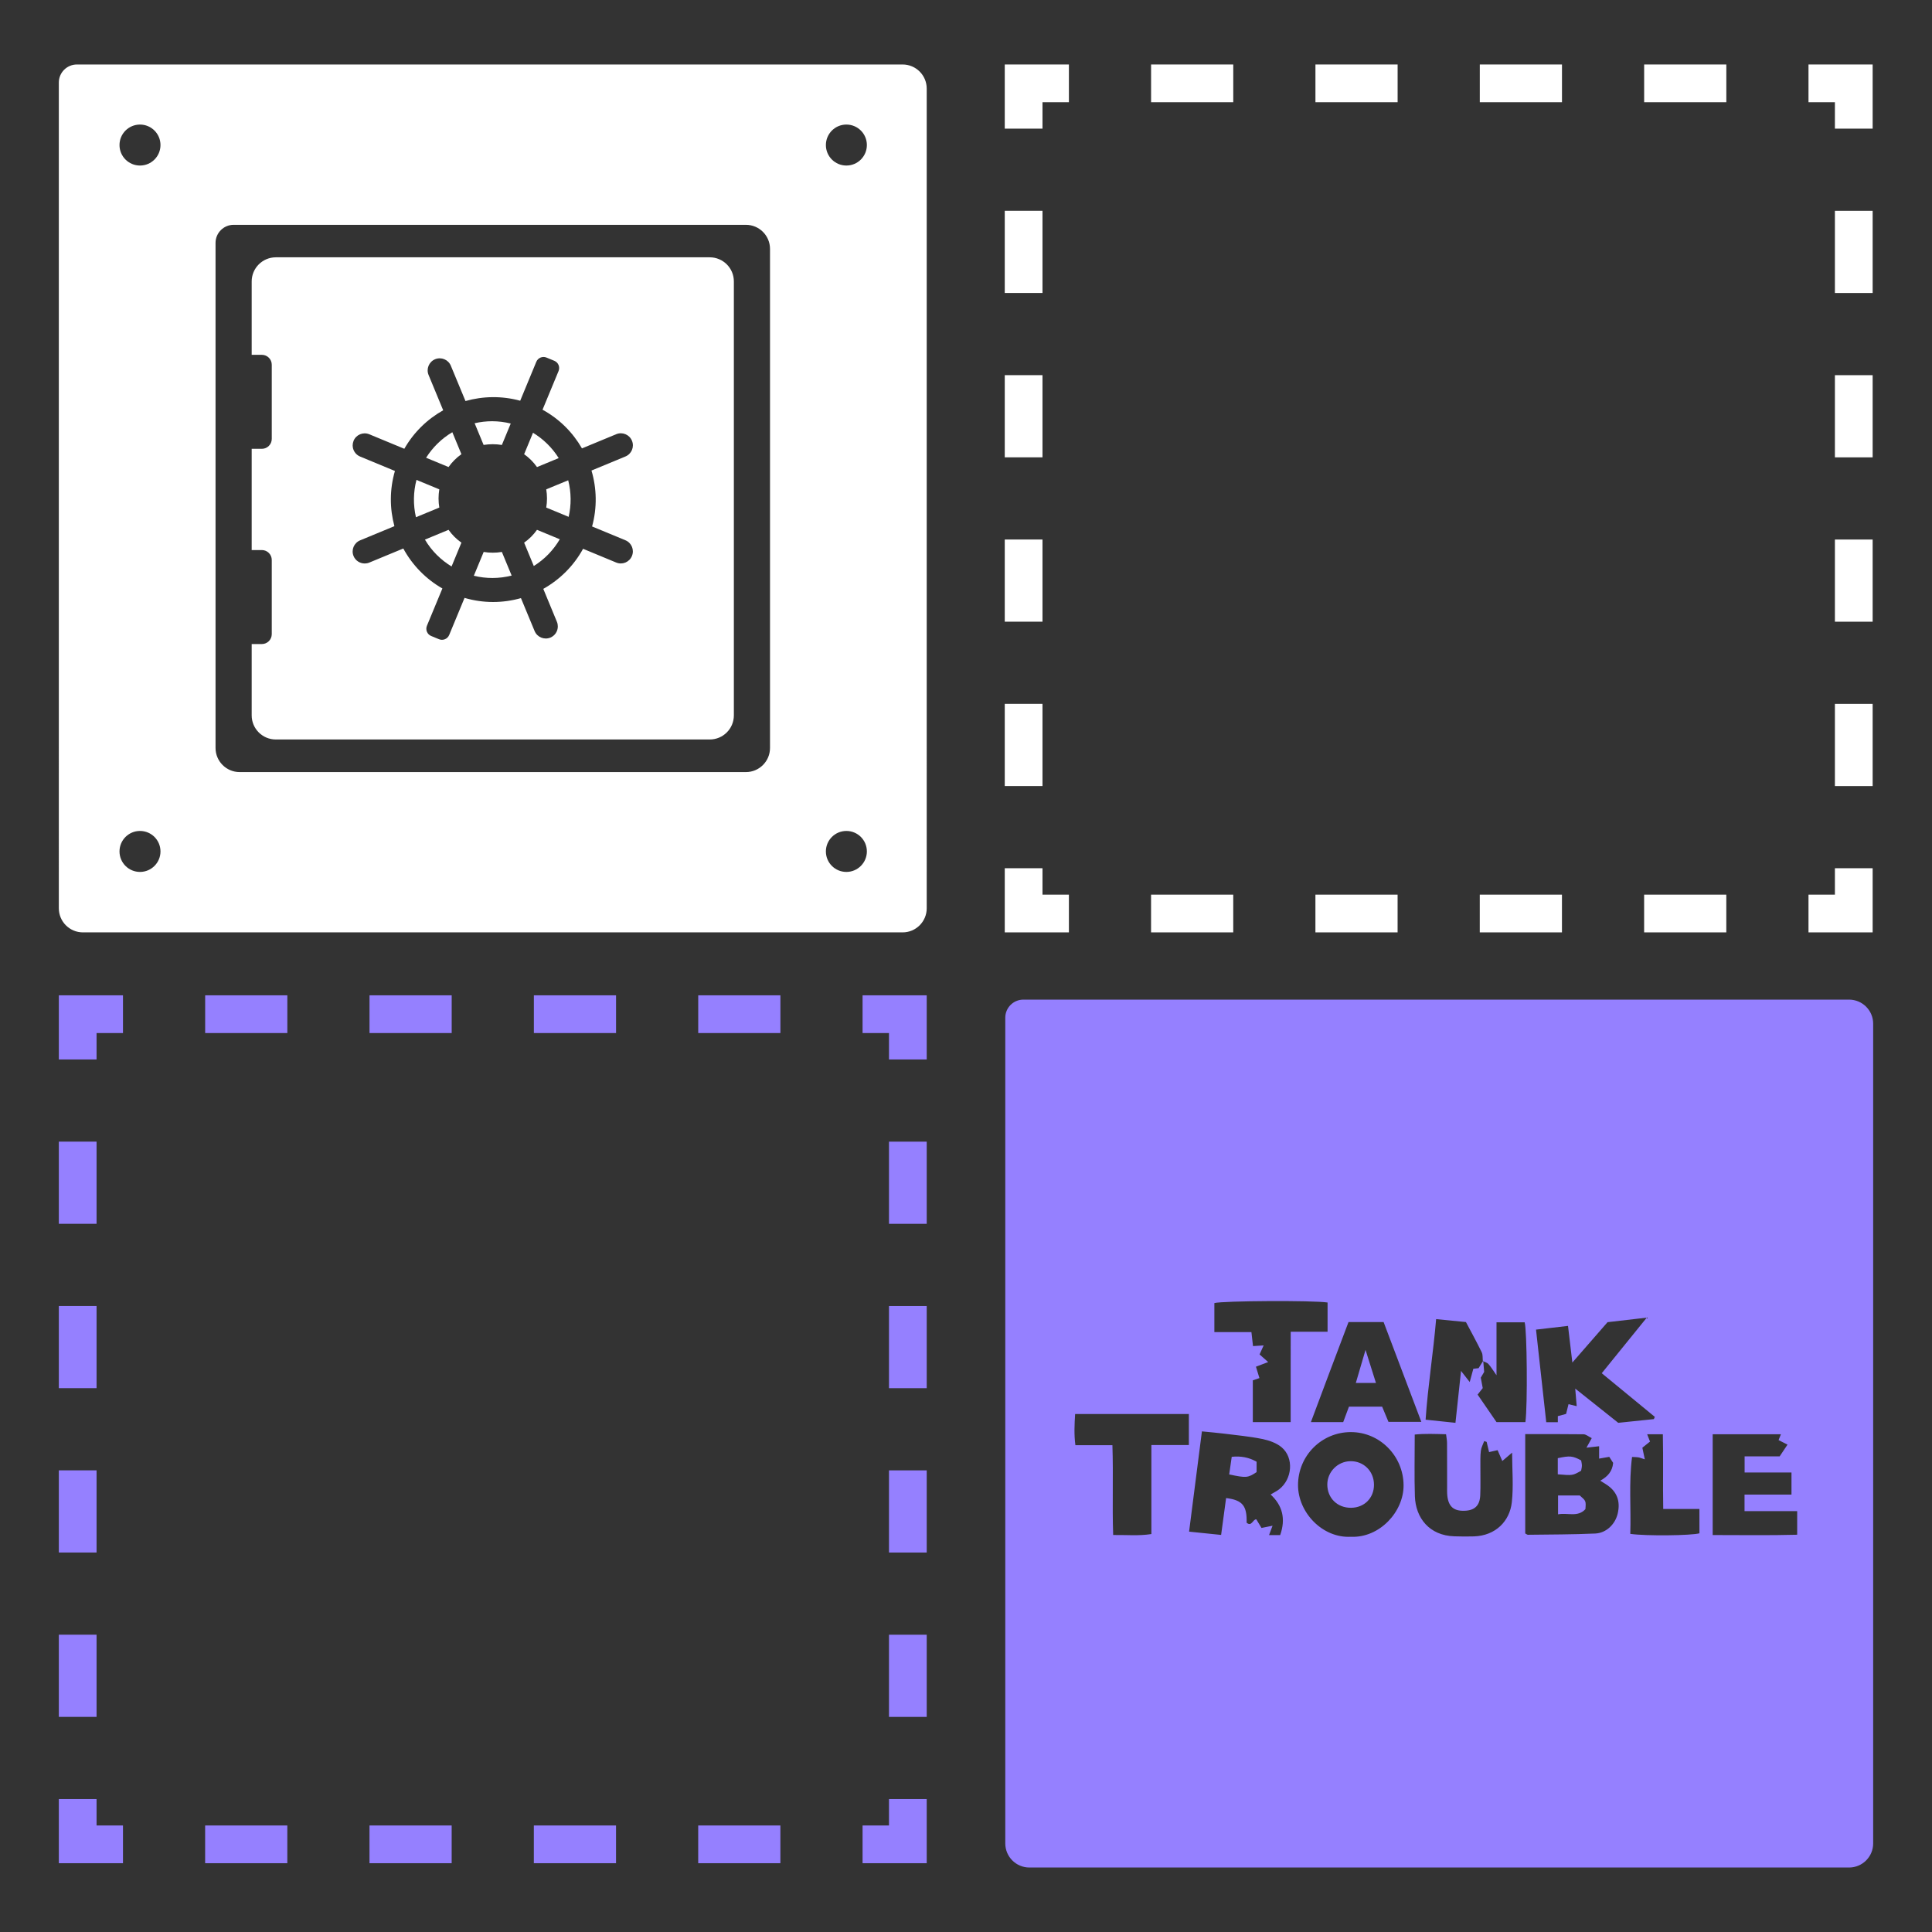 <?xml version="1.0" encoding="utf-8"?>
<svg version="1.1" xmlns="http://www.w3.org/2000/svg" xmlns:xlink="http://www.w3.org/1999/xlink" x="0px" y="0px"
	 viewBox="0 0 512 512" style="enable-background:new 0 0 512 512;" xml:space="preserve">
<rect x="0" y="0" width="512" height="512" fill="#333333" stroke="none"/>
<style type="text/css">
	.st0{fill:#FFFFFF;}
	.st1{fill:#9580ff;}
	.st2{fill:none;stroke:#9580ff;stroke-width:10;stroke-miterlimit:10;}
	.st3{fill:none;stroke:#9580ff;stroke-width:10;stroke-miterlimit:10;stroke-dasharray:21.778,21.778;}
	.st4{fill:none;stroke:#FFFFFF;stroke-width:10;stroke-miterlimit:10;}
	.st5{fill:none;stroke:#FFFFFF;stroke-width:10;stroke-miterlimit:10;stroke-dasharray:21.778,21.778;}
</style>
<g>
	<g>
		<path class="st0" d="M116.22,132.09c0-0.82,0.07-1.62,0.2-2.41l-6.05-2.5c-0.83,3.18-0.91,6.56-0.14,9.89l6.19-2.56
			C116.29,133.72,116.22,132.91,116.22,132.09z"/>
		<path class="st0" d="M112.92,121.31l5.95,2.46c0.93-1.32,2.09-2.48,3.41-3.41l-2.41-5.82
			C116.98,116.25,114.63,118.6,112.92,121.31z"/>
		<path class="st0" d="M130.59,117.72c0.82,0,1.63,0.07,2.41,0.2l2.35-5.68c-1.6-0.39-3.26-0.61-4.93-0.61
			c-1.54,0-3.09,0.18-4.64,0.53l2.38,5.75C128.96,117.79,129.77,117.72,130.59,117.72z"/>
		<path class="st0" d="M142.31,123.78l5.75-2.38c-1.75-2.8-4.1-5.06-6.81-6.71l-2.35,5.68C140.22,121.3,141.38,122.46,142.31,123.78
			z"/>
		<path class="st0" d="M144.76,129.68c0.13,0.79,0.2,1.59,0.2,2.41c0,0.82-0.07,1.63-0.2,2.42l5.94,2.46
			c0.71-3.13,0.71-6.45-0.12-9.69L144.76,129.68z"/>
		<path class="st0" d="M138.9,143.81l2.56,6.19c2.9-1.81,5.23-4.26,6.89-7.09l-6.04-2.5C141.38,141.73,140.22,142.88,138.9,143.81z"
			/>
		<path class="st0" d="M118.87,140.41l-6.26,2.59c1.77,2.99,4.22,5.4,7.06,7.12l2.61-6.31C120.96,142.88,119.8,141.73,118.87,140.41
			z"/>
		<path class="st0" d="M66.7,74.59v19.44h2.69c1.46,0,2.63,1.18,2.63,2.63v19.65c0,1.46-1.18,2.63-2.63,2.63H66.7v26.83h2.69
			c1.46,0,2.63,1.18,2.63,2.63v19.65c0,1.46-1.18,2.63-2.63,2.63H66.7v18.9c0,3.53,2.86,6.39,6.39,6.39h115
			c3.53,0,6.39-2.86,6.39-6.39v-115c0-3.53-2.86-6.39-6.39-6.39h-115C69.56,68.2,66.7,71.06,66.7,74.59z M95.43,143.2l9.09-3.76
			c-1.26-4.68-1.29-9.73,0.14-14.63l-9.23-3.82c-1.23-0.51-1.97-1.7-1.97-2.95c0-0.4,0.08-0.82,0.24-1.22
			c0.67-1.63,2.54-2.41,4.17-1.73l9.28,3.84c2.5-4.38,6.1-7.85,10.3-10.2l-3.87-9.35c-0.68-1.64,0.1-3.5,1.73-4.18
			c1.63-0.67,3.5,0.1,4.17,1.73l3.88,9.35c4.63-1.31,9.63-1.41,14.5-0.08l4.27-10.32c0.43-1.05,1.65-1.56,2.7-1.12l2.08,0.86
			c1.05,0.43,1.55,1.64,1.12,2.7l-4.25,10.26c4.48,2.45,8.03,6.04,10.45,10.25l9.08-3.76c1.63-0.68,3.5,0.1,4.17,1.73
			c0.68,1.63-0.1,3.49-1.72,4.17l-9.01,3.73c1.4,4.72,1.53,9.84,0.16,14.82l8.84,3.66c1.63,0.68,2.4,2.54,1.72,4.17
			c-0.67,1.63-2.54,2.41-4.17,1.73l-8.78-3.64c-2.51,4.58-6.21,8.19-10.54,10.62l3.61,8.73c0.17,0.4,0.24,0.82,0.24,1.23
			c0,1.25-0.74,2.44-1.97,2.95c-1.63,0.67-3.5-0.1-4.18-1.73l-3.62-8.73c-2.39,0.67-4.87,1.03-7.39,1.03
			c-2.51,0-5.06-0.36-7.56-1.09l-4.07,9.83c-0.43,1.05-1.65,1.56-2.7,1.12l-2.08-0.86c-1.05-0.43-1.55-1.64-1.12-2.7l4.1-9.89
			c-4.48-2.56-8.01-6.27-10.36-10.59l-9.01,3.73c-0.4,0.17-0.81,0.24-1.22,0.24c-1.25,0-2.45-0.74-2.95-1.97
			C93.02,145.74,93.8,143.88,95.43,143.2z"/>
		<path class="st0" d="M130.59,146.47c-0.82,0-1.62-0.07-2.41-0.2l-2.61,6.31c3.23,0.79,6.66,0.81,10.02-0.05l-2.59-6.26
			C132.21,146.4,131.41,146.47,130.59,146.47z"/>
		<path class="st0" d="M239.2,17.09H20.38c-2.65,0-4.79,2.15-4.79,4.79V240.7c0,3.53,2.86,6.39,6.39,6.39H239.2
			c3.53,0,6.39-2.86,6.39-6.39V23.48C245.59,19.95,242.73,17.09,239.2,17.09z M37.1,231.07c-3,0-5.43-2.43-5.43-5.43
			c0-3,2.43-5.43,5.43-5.43s5.43,2.43,5.43,5.43C42.53,228.63,40.1,231.07,37.1,231.07z M37.1,43.87c-3,0-5.43-2.43-5.43-5.43
			s2.43-5.43,5.43-5.43s5.43,2.43,5.43,5.43S40.1,43.87,37.1,43.87z M204.06,198.22c0,3.53-2.86,6.39-6.39,6.39H63.51
			c-3.53,0-6.39-2.86-6.39-6.39V64.37c0-2.64,2.15-4.79,4.79-4.79h135.76c3.53,0,6.39,2.86,6.39,6.39V198.22z M224.3,231.07
			c-3,0-5.43-2.43-5.43-5.43c0-3,2.43-5.43,5.43-5.43c3,0,5.43,2.43,5.43,5.43C229.73,228.63,227.29,231.07,224.3,231.07z
			 M224.3,43.87c-3,0-5.43-2.43-5.43-5.43s2.43-5.43,5.43-5.43c3,0,5.43,2.43,5.43,5.43S227.29,43.87,224.3,43.87z"/>
	</g>
	<g>
		<path class="st1" d="M357.83,387.23c-3.35,0.07-6.08,2.84-6.08,6.18c0,3.6,2.67,6.21,6.32,6.17c3.51-0.04,6.06-2.61,6.05-6.11
			C364.11,389.87,361.38,387.16,357.83,387.23z"/>
		<path class="st1" d="M419.01,389.76c0.07-0.4,0.21-0.89,0.21-1.37c0-0.49-0.14-0.97-0.2-1.36c-2.23-1.22-3-1.29-6.19-0.6
			c0,1.35,0,2.73,0,4.28C416.78,391.04,416.78,391.04,419.01,389.76z"/>
		<path class="st1" d="M361.88,357.73c-0.97,3.31-1.75,5.98-2.57,8.76c1.84,0,3.49,0,5.33,0
			C363.74,363.63,362.9,360.99,361.88,357.73z"/>
		<path class="st1" d="M326.42,386.07c-0.24,1.67-0.46,3.19-0.67,4.67c4.54,0.96,4.94,0.92,7.26-0.62c0-0.78,0-1.66,0-2.75
			C330.86,386.16,328.78,385.83,326.42,386.07z"/>
		<path class="st1" d="M418.66,396.32c-1.81,0-3.7,0-5.76,0c0,1.65,0,3.18,0,4.99c2.59-0.48,5.23,0.85,7.25-1.37
			C420.32,397.77,420.32,397.77,418.66,396.32z"/>
		<path class="st1" d="M490.02,264.91H271.2c-2.65,0-4.79,2.15-4.79,4.79v218.82c0,3.53,2.86,6.39,6.39,6.39h217.22
			c3.53,0,6.39-2.86,6.39-6.39V271.3C496.41,267.77,493.55,264.91,490.02,264.91z M415.54,351.38c0.38,3.17,0.72,6.11,1.15,9.71
			c3.3-3.78,6.22-7.14,9.33-10.7c3.1-0.36,6.38-0.74,10.39-1.2c-4.23,5.22-8.04,9.93-11.93,14.73c4.77,3.92,9.41,7.74,14.06,11.56
			c-0.08,0.2-0.17,0.4-0.25,0.6c-3.18,0.33-6.37,0.66-9.44,0.98c-3.83-3.05-7.5-5.96-11.4-9.07c0.14,1.74,0.26,3.11,0.39,4.66
			c-0.84-0.21-1.4-0.34-2.17-0.53c-0.2,0.81-0.4,1.62-0.64,2.58c-0.69,0.19-1.44,0.39-2.19,0.59c0,0.56,0,1.03,0,1.61
			c-0.97,0-1.86,0-3.07,0c-0.89-8.09-1.78-16.14-2.71-24.54C409.84,352.05,412.49,351.74,415.54,351.38z M380.59,349.58
			c2.76,0.27,5.24,0.52,7.9,0.78c1.42,2.69,2.87,5.31,4.18,8c0.33,0.67,0.21,1.55,0.3,2.34l0.1-0.1c0,0.05,0.01,0.1,0.01,0.15
			c0.48,0.22,1.05,0.37,1.37,0.73c0.66,0.73,1.17,1.6,2.14,2.98c0-5.03,0-9.44,0-14.03c2.69,0,5.07,0,7.46,0
			c0.62,1.98,0.8,22.06,0.2,26.44c-2.46,0-4.94,0-7.66,0c-1.61-2.35-3.31-4.81-5.01-7.29c0.53-0.68,0.96-1.22,1.36-1.72
			c-0.18-0.95-0.34-1.83-0.52-2.76c0.35-0.59,0.69-1.18,0.9-1.53c-0.09-1.1-0.17-1.96-0.24-2.81c-0.03-0.01-0.06-0.02-0.08-0.04
			c-0.37,0.59-0.74,1.19-1.16,1.86c-0.34,0.04-0.8,0.09-1.39,0.15c-0.28,1.04-0.57,2.09-0.96,3.52c-0.84-1.07-1.51-1.92-2.3-2.94
			c-0.5,4.64-0.97,9.01-1.48,13.75c-2.71-0.28-5.15-0.54-7.91-0.83C378.41,367.24,379.83,358.57,380.59,349.58z M357.37,350.36
			c3.08,0,5.98,0,9.3,0c3.27,8.65,6.58,17.42,10,26.45c-2.99,0-5.75,0-8.71,0c-0.52-1.25-1.08-2.6-1.68-4.03c-2.87,0-5.68,0-8.79,0
			c-0.46,1.24-0.98,2.61-1.53,4.1c-2.7,0-5.39,0-8.56,0c1.72-4.59,3.35-8.95,4.98-13.3C354,359.27,355.63,354.97,357.37,350.36z
			 M315.06,382.95c-3.3,0-6.49,0-9.93,0c0,8.01,0,15.71,0,23.59c-3.43,0.53-6.61,0.2-10.13,0.25c-0.27-7.97,0.07-15.77-0.2-23.8
			c-3.29,0-6.39,0-9.81,0c-0.38-2.87-0.24-5.5-0.07-8.26c10.13,0,20.01,0,30.14,0C315.06,377.32,315.06,379.87,315.06,382.95z
			 M339.26,406.82c-0.84,0-1.76,0-2.95,0c0.33-0.89,0.59-1.59,0.93-2.49c-1.05,0.21-1.9,0.38-2.93,0.59
			c-0.46-0.77-0.92-1.51-1.38-2.29c-0.94-0.01-1.22,2.05-2.56,0.9c0.11-4.49-1.08-5.99-5.44-6.53c-0.42,3.12-0.84,6.25-1.32,9.77
			c-2.79-0.29-5.42-0.56-8.49-0.87c1.15-8.95,2.25-17.57,3.4-26.57c2.07,0.21,3.94,0.36,5.8,0.59c3.4,0.43,6.82,0.74,10.17,1.42
			c1.81,0.37,3.79,1.05,5.16,2.21c3.3,2.79,2.83,8.42-0.67,11.14c-0.63,0.49-1.37,0.83-2.25,1.37
			C339.89,398.98,340.77,402.52,339.26,406.82z M342.04,365.03c0,3.9,0,7.8,0,11.85c-3.52,0-6.69,0-10.03,0c0-3.71,0-7.3,0-11.08
			c0.49-0.16,1.09-0.36,1.75-0.59c-0.29-0.96-0.55-1.82-0.92-3.02c1.16-0.44,2.08-0.79,3.24-1.23c-0.78-0.69-1.49-1.32-2.28-2.02
			c0.31-0.68,0.63-1.39,1.08-2.39c-1,0.06-1.82,0.12-2.82,0.18c-0.13-1.11-0.26-2.26-0.42-3.71c-3.26,0-6.45,0-9.82,0
			c0-2.77,0-5.24,0-7.69c2.21-0.61,26.22-0.74,30-0.15c0,2.43,0,4.89,0,7.75c-3.18,0-6.34,0-9.77,0
			C342.04,357.21,342.04,361.12,342.04,365.03z M357.96,407.26c-7.47,0.39-13.97-6.41-13.97-13.7c0.01-7.75,6.21-14.03,13.99-14.04
			c7.71-0.01,13.93,6.36,13.98,14.07C372.02,400.6,365.61,407.63,357.96,407.26z M400.65,398.1c-0.54,4.97-4.24,8.87-10.05,9.06
			c-1.71,0.06-3.43,0.03-5.15-0.02c-6.7-0.19-10.3-4.92-10.49-10.61c-0.17-5.33-0.04-10.66-0.04-16.36c2.74-0.28,5.41-0.15,8.3-0.08
			c0.1,0.83,0.26,1.58,0.26,2.34c0.03,3.83,0.01,7.65,0.02,11.48c0,0.8-0.03,1.62,0.05,2.41c0.29,2.92,1.68,4.14,4.54,4.05
			c2.7-0.08,4.07-1.35,4.19-4.12c0.11-2.51,0.02-5.03,0.04-7.55c0.01-1.41-0.05-2.83,0.12-4.22c0.11-0.88,0.58-1.72,0.89-2.58
			c0.22,0.07,0.44,0.15,0.65,0.22c0.21,0.86,0.41,1.72,0.64,2.7c0.77-0.18,1.43-0.33,2.26-0.51c0.39,0.9,0.78,1.8,1.25,2.87
			c0.8-0.68,1.58-1.34,2.59-2.21C400.74,389.54,401.11,393.87,400.65,398.1z M428.7,401.15c-0.66,2.77-3,5.12-5.95,5.25
			c-5.94,0.27-11.9,0.25-17.85,0.33c-0.17,0-0.35-0.17-0.7-0.35c0-8.62,0-17.32,0-26.32c5.24,0,10.36-0.03,15.47,0.04
			c0.62,0.01,1.24,0.56,2.16,1.02c-0.53,0.95-0.89,1.6-1.4,2.53c1.27-0.14,2.23-0.25,3.35-0.38c0,1.12,0,2.08,0,3.28
			c0.89-0.16,1.72-0.3,2.69-0.47c0.38,0.59,0.74,1.15,1.03,1.6c-0.21,2.29-1.48,3.64-3.41,4.72c0.59,0.37,1.05,0.67,1.52,0.96
			C428.47,395.16,429.5,397.77,428.7,401.15z M450.37,406.34c-2.05,0.6-14.15,0.76-18.33,0.15c0.23-6.83-0.41-13.52,0.47-20.38
			c0.75,0.04,1.22,0.02,1.67,0.1c0.48,0.09,0.94,0.29,1.71,0.53c-0.24-1.11-0.43-2.01-0.65-3.08c0.63-0.5,1.31-1.05,2.03-1.63
			c-0.23-0.59-0.46-1.19-0.75-1.93c1.36,0,2.55,0,4.15,0c0.15,6.54-0.02,13.02,0.1,19.79c3.2,0,6.28,0,9.59,0
			C450.37,402.24,450.37,404.28,450.37,406.34z M476.27,406.72c-7.44,0.2-14.83,0.08-22.39,0.08c0-9.01,0-17.71,0-26.7
			c6.13,0,11.97,0,18.08,0c-0.21,0.53-0.37,0.92-0.62,1.54c0.71,0.36,1.46,0.74,2.37,1.2c-0.7,1.04-1.35,2.02-2.08,3.11
			c-3.06,0-6.07,0-9.29,0c0,1.44,0,2.69,0,4.28c4.01,0,8.08,0,12.42,0c0,2.05,0,3.79,0,5.85c-4.06,0-8.15,0-12.44,0
			c0,1.57,0,2.82,0,4.39c4.55,0,9.14,0,13.95,0C476.27,402.63,476.27,404.49,476.27,406.72z"/>
	</g>
	<g>
		<g>
			<polyline class="st2" points="240.59,476.77 240.59,488.77 228.59,488.77 			"/>
			<line class="st3" x1="206.81" y1="488.77" x2="43.48" y2="488.77"/>
			<polyline class="st2" points="32.59,488.77 20.59,488.77 20.59,476.77 			"/>
			<line class="st3" x1="20.59" y1="454.99" x2="20.59" y2="291.66"/>
			<polyline class="st2" points="20.59,280.77 20.59,268.77 32.59,268.77 			"/>
			<line class="st3" x1="54.37" y1="268.77" x2="217.7" y2="268.77"/>
			<polyline class="st2" points="228.59,268.77 240.59,268.77 240.59,280.77 			"/>
			<line class="st3" x1="240.59" y1="302.55" x2="240.59" y2="465.88"/>
		</g>
	</g>
	<g>
		<g>
			<polyline class="st4" points="491.27,230.09 491.27,242.09 479.27,242.09 			"/>
			<line class="st5" x1="457.49" y1="242.09" x2="294.16" y2="242.09"/>
			<polyline class="st4" points="283.27,242.09 271.27,242.09 271.27,230.09 			"/>
			<line class="st5" x1="271.27" y1="208.31" x2="271.27" y2="44.98"/>
			<polyline class="st4" points="271.27,34.09 271.27,22.09 283.27,22.09 			"/>
			<line class="st5" x1="305.05" y1="22.09" x2="468.38" y2="22.09"/>
			<polyline class="st4" points="479.27,22.09 491.27,22.09 491.27,34.09 			"/>
			<line class="st5" x1="491.27" y1="55.87" x2="491.27" y2="219.2"/>
		</g>
	</g>
</g>
</svg>

